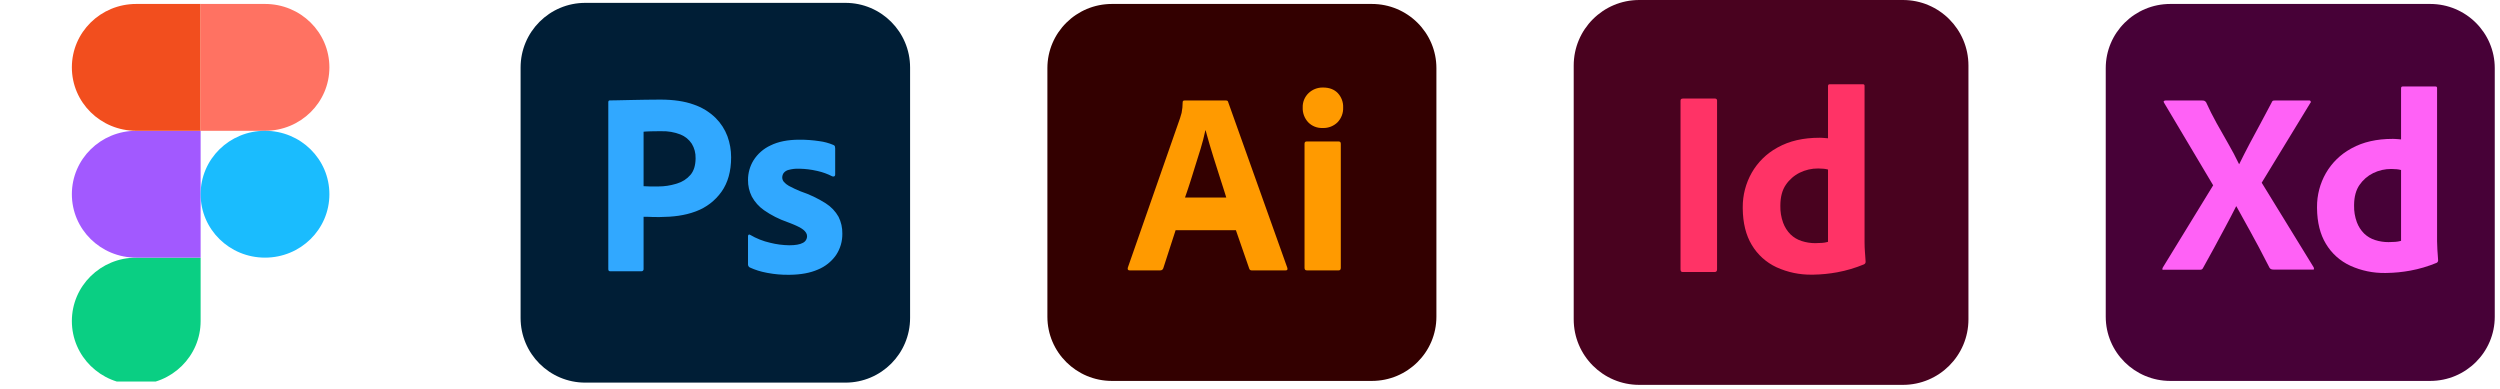<?xml version="1.0" encoding="utf-8"?>
<svg xmlns="http://www.w3.org/2000/svg" fill="none" height="100%" overflow="visible" preserveAspectRatio="none" style="display: block;" viewBox="0 0 437 68" width="100%">
<g id="Frame 39">
<g clip-path="url(#clip0_0_431)" id="devicon:figma">
<path d="M23.816 67.207C30.045 67.207 35.07 62.257 35.07 56.121V45.035H23.816C17.587 45.035 12.562 49.985 12.562 56.121C12.562 62.257 17.587 67.207 23.816 67.207Z" fill="#0ACF83" id="Vector"/>
<path d="M12.562 33.949C12.562 27.813 17.587 22.863 23.816 22.863H35.07V45.035H23.816C17.587 45.035 12.562 40.085 12.562 33.949Z" fill="#A259FF" id="Vector_2"/>
<path d="M12.562 11.777C12.562 5.641 17.587 0.691 23.816 0.691H35.07V22.863H23.816C17.587 22.863 12.562 17.913 12.562 11.777Z" fill="#F24E1E" id="Vector_3"/>
<path d="M35.07 0.691H46.324C52.553 0.691 57.578 5.641 57.578 11.777C57.578 17.913 52.553 22.863 46.324 22.863H35.07V0.691Z" fill="#FF7262" id="Vector_4"/>
<path d="M57.578 33.949C57.578 40.085 52.553 45.035 46.324 45.035C40.095 45.035 35.07 40.085 35.07 33.949C35.07 27.813 40.095 22.863 46.324 22.863C52.553 22.863 57.578 27.813 57.578 33.949Z" fill="#1ABCFE" id="Vector_5"/>
</g>
<g id="Group 1">
<path d="M147.781 0.501H102.303C96.061 0.501 91 5.561 91 11.803V55.579C91 61.822 96.061 66.882 102.303 66.882H147.781C154.023 66.882 159.084 61.822 159.084 55.579V11.803C159.084 5.561 154.023 0.501 147.781 0.501Z" fill="#001E36" id="Vector_6"/>
<path d="M106.33 47.051V17.866C106.33 17.653 106.422 17.547 106.605 17.547L106.894 17.546L107.388 17.541L108.074 17.527L110.375 17.478L112.842 17.433C113.709 17.418 114.569 17.41 115.422 17.41C117.736 17.41 119.684 17.699 121.268 18.277C122.697 18.761 124 19.556 125.082 20.607C125.999 21.517 126.708 22.616 127.16 23.827C127.587 25.005 127.804 26.25 127.8 27.503C127.8 29.94 127.236 31.949 126.109 33.532C125.008 35.077 123.471 36.258 121.695 36.925L121.542 36.981C119.688 37.672 117.634 37.922 115.382 37.938L115.032 37.939L114.512 37.936L114.25 37.933L113.958 37.926L113.782 37.919L113.675 37.913L113.412 37.904L113.091 37.897L112.607 37.894L112.499 37.893V47.006C112.507 47.062 112.502 47.118 112.484 47.172C112.466 47.225 112.436 47.274 112.396 47.314C112.356 47.354 112.308 47.384 112.254 47.402C112.201 47.42 112.144 47.425 112.088 47.417H106.65C106.437 47.417 106.33 47.295 106.33 47.051ZM112.499 23.027V32.546C112.895 32.577 113.26 32.592 113.595 32.592H115.102C116.142 32.589 117.175 32.434 118.17 32.133L118.368 32.071C119.273 31.802 120.082 31.279 120.698 30.563C121.27 29.889 121.566 28.958 121.587 27.773L121.588 27.64C121.612 26.757 121.382 25.885 120.926 25.128C120.446 24.396 119.752 23.83 118.939 23.507C117.877 23.094 116.743 22.9 115.605 22.936L115.026 22.938L114.66 22.941L114.312 22.945L113.82 22.955L113.461 22.965L113.274 22.972L113.025 22.984L112.813 22.997L112.692 23.006L112.587 23.017L112.541 23.022L112.499 23.027ZM145.459 30.816C144.662 30.406 143.817 30.099 142.943 29.9L142.741 29.857C141.78 29.636 140.799 29.515 139.813 29.494L139.567 29.491C138.989 29.475 138.412 29.545 137.854 29.697C137.499 29.776 137.184 29.978 136.963 30.267C136.815 30.499 136.735 30.769 136.735 31.044C136.744 31.311 136.84 31.568 137.009 31.775C137.252 32.058 137.543 32.296 137.87 32.476L137.968 32.528C138.62 32.879 139.291 33.191 139.978 33.464C141.511 33.978 142.975 34.676 144.34 35.543C145.269 36.129 146.038 36.938 146.578 37.895C147.031 38.801 147.259 39.804 147.24 40.818C147.267 42.156 146.885 43.471 146.144 44.586C145.351 45.718 144.249 46.597 142.969 47.12C141.63 47.709 139.985 48.013 138.034 48.033L137.832 48.034C136.622 48.046 135.415 47.941 134.226 47.718L133.972 47.669C132.971 47.485 131.997 47.178 131.072 46.755C130.979 46.708 130.9 46.636 130.844 46.547C130.788 46.459 130.756 46.357 130.752 46.253V41.275C130.747 41.226 130.754 41.177 130.775 41.133C130.795 41.089 130.826 41.051 130.867 41.023C130.906 41.001 130.951 40.991 130.996 40.995C131.041 40.999 131.083 41.017 131.118 41.046C132.21 41.69 133.397 42.16 134.634 42.439C135.725 42.713 136.844 42.858 137.968 42.873C139.034 42.873 139.818 42.736 140.321 42.462C140.547 42.358 140.739 42.191 140.873 41.98C141.007 41.769 141.077 41.524 141.074 41.275C141.074 40.879 140.846 40.499 140.389 40.133C140.198 39.98 139.923 39.813 139.566 39.633L139.395 39.549L139.212 39.463L139.116 39.419L138.916 39.331L138.811 39.285L138.593 39.194L138.48 39.147L138.244 39.053L138.122 39.005L137.868 38.907L137.603 38.808C136.169 38.309 134.809 37.618 133.561 36.753C132.668 36.132 131.933 35.311 131.414 34.355C130.965 33.455 130.738 32.461 130.752 31.455C130.749 30.246 131.081 29.061 131.711 28.029C132.429 26.894 133.46 25.99 134.68 25.426C136.019 24.757 137.694 24.422 139.704 24.421C140.881 24.412 142.057 24.496 143.221 24.673C144.063 24.78 144.887 25.003 145.669 25.335C145.795 25.371 145.896 25.464 145.943 25.586C145.974 25.698 145.989 25.813 145.989 25.929V30.542C145.995 30.651 145.943 30.755 145.852 30.816C145.791 30.846 145.723 30.862 145.655 30.862C145.587 30.862 145.52 30.846 145.459 30.816Z" fill="#31A8FF" id="Vector_7"/>
</g>
<g clip-path="url(#clip1_0_431)" id="logos:adobe-illustrator">
<path d="M239.795 0.691H194.373C188.138 0.691 183.084 5.715 183.084 11.911V55.366C183.084 61.562 188.138 66.586 194.373 66.586H239.795C246.029 66.586 251.084 61.562 251.084 55.366V11.911C251.084 5.715 246.029 0.691 239.795 0.691Z" fill="#330000" id="Vector_8"/>
<path d="M216.035 40.236H205.498L203.354 46.855C203.325 46.976 203.254 47.083 203.154 47.157C203.054 47.232 202.931 47.269 202.807 47.263H197.469C197.165 47.263 197.059 47.097 197.15 46.764L206.273 20.65C206.365 20.378 206.456 20.068 206.547 19.721C206.667 19.116 206.728 18.501 206.73 17.885C206.723 17.842 206.727 17.798 206.741 17.756C206.755 17.715 206.778 17.677 206.809 17.647C206.84 17.616 206.878 17.593 206.92 17.579C206.961 17.565 207.005 17.561 207.049 17.567H214.302C214.514 17.567 214.636 17.643 214.667 17.794L225.022 46.81C225.113 47.112 225.022 47.264 224.748 47.263H218.818C218.716 47.274 218.614 47.248 218.53 47.19C218.446 47.132 218.386 47.045 218.362 46.946L216.035 40.236ZM207.14 34.523H214.348L214.245 34.186L214.08 33.653L213.962 33.278L213.774 32.687L213.375 31.445L213.024 30.343L212.112 27.473C211.885 26.76 211.667 26.044 211.459 25.325L211.292 24.741L211.097 24.052L210.799 22.983L210.744 22.781H210.698C210.47 23.869 210.192 24.947 209.865 26.01L209.188 28.174L208.816 29.369L208.44 30.579C208.372 30.798 208.305 31.014 208.237 31.227L208.035 31.861L207.834 32.479L207.635 33.082L207.436 33.67C207.37 33.863 207.304 34.054 207.238 34.243L207.14 34.523ZM231.18 22.373C230.714 22.391 230.25 22.312 229.818 22.14C229.386 21.968 228.995 21.708 228.671 21.375C228.348 21.029 228.097 20.622 227.932 20.178C227.768 19.735 227.693 19.264 227.713 18.791C227.696 18.324 227.779 17.858 227.956 17.424C228.133 16.991 228.4 16.599 228.739 16.275C229.394 15.651 230.266 15.301 231.173 15.299L231.271 15.3C232.366 15.3 233.225 15.625 233.848 16.275C234.163 16.613 234.407 17.009 234.568 17.441C234.728 17.872 234.802 18.331 234.783 18.791C234.803 19.265 234.726 19.739 234.557 20.183C234.389 20.627 234.132 21.032 233.803 21.376C233.47 21.701 233.075 21.958 232.642 22.13C232.208 22.302 231.744 22.385 231.277 22.376L231.18 22.373ZM228.032 46.81V25.139C228.032 24.866 228.153 24.73 228.397 24.73H234.008C234.251 24.73 234.373 24.866 234.373 25.139V46.81C234.373 47.112 234.251 47.264 234.008 47.263H228.443C228.183 47.263 228.047 47.128 228.033 46.856L228.032 46.81Z" fill="#FF9A00" id="Vector_9"/>
</g>
<g clip-path="url(#clip2_0_431)" id="logos:adobe-indesign">
<path d="M332.629 0H286.539C280.212 0 275.084 5.129 275.084 11.455V55.82C275.084 62.146 280.212 67.275 286.539 67.275H332.629C338.955 67.275 344.084 62.146 344.084 55.82V11.455C344.084 5.129 338.955 0 332.629 0Z" fill="#49021F" id="Vector_10"/>
<path d="M300.142 17.6V47.085C300.142 47.393 300.003 47.548 299.725 47.548H294.124C293.877 47.548 293.753 47.393 293.754 47.085V17.6C293.754 17.353 293.893 17.229 294.17 17.229H299.771C299.818 17.223 299.866 17.226 299.912 17.24C299.957 17.254 299.999 17.277 300.035 17.309C300.071 17.34 300.099 17.38 300.118 17.423C300.137 17.467 300.146 17.514 300.145 17.562L300.142 17.6ZM317.011 48.008L316.712 48.011C314.582 48.043 312.471 47.6 310.533 46.715C308.728 45.879 307.219 44.515 306.205 42.803C305.181 41.103 304.657 38.983 304.632 36.445L304.632 36.254C304.614 34.129 305.157 32.038 306.206 30.19C307.257 28.358 308.789 26.85 310.637 25.828L310.788 25.746C312.793 24.635 315.216 24.08 318.055 24.08L318.115 24.08L318.248 24.083L318.398 24.089L318.566 24.098L318.751 24.109L318.954 24.124L319.411 24.162L319.536 24.172V15.054C319.536 14.838 319.629 14.73 319.814 14.73H325.646C325.684 14.725 325.722 14.728 325.758 14.74C325.795 14.752 325.827 14.772 325.854 14.799C325.881 14.826 325.902 14.859 325.914 14.895C325.926 14.931 325.929 14.97 325.924 15.008V42.364C325.925 42.935 325.949 43.506 325.993 44.076L326.037 44.673L326.075 45.228L326.109 45.742C326.115 45.839 326.091 45.934 326.042 46.017C325.992 46.099 325.919 46.165 325.831 46.206C324.327 46.833 322.759 47.298 321.156 47.594C319.788 47.846 318.402 47.985 317.011 48.008M319.536 42.271V29.634C319.286 29.567 319.031 29.52 318.773 29.496C318.457 29.464 318.141 29.448 317.824 29.449C316.7 29.438 315.59 29.692 314.584 30.19C313.603 30.678 312.766 31.411 312.154 32.319C311.521 33.245 311.204 34.464 311.205 35.976C311.182 36.985 311.347 37.989 311.691 38.938C311.97 39.703 312.413 40.398 312.987 40.975C313.536 41.506 314.202 41.902 314.931 42.132C315.701 42.381 316.505 42.506 317.315 42.503C317.746 42.503 318.148 42.487 318.518 42.456C318.814 42.434 319.107 42.385 319.393 42.31L319.536 42.271Z" fill="#FF3366" id="Vector_11"/>
</g>
<g clip-path="url(#clip3_0_431)" id="logos:adobe-xd">
<path d="M424.795 0.691H379.373C373.138 0.691 368.084 5.715 368.084 11.911V55.366C368.084 61.562 373.138 66.586 379.373 66.586H424.795C431.029 66.586 436.084 61.562 436.084 55.366V11.911C436.084 5.715 431.029 0.691 424.795 0.691Z" fill="#470137" id="Vector_12"/>
<path d="M403.831 18.02L395.346 31.939L404.424 46.719C404.482 46.823 404.498 46.944 404.469 47.059C404.455 47.108 404.425 47.121 404.379 47.122L404.327 47.122L404.264 47.12C404.23 47.12 404.192 47.122 404.15 47.129H397.605L397.477 47.126C397.124 47.117 396.87 47.067 396.715 46.81C396.109 45.637 395.501 44.466 394.89 43.296C394.343 42.253 393.782 41.217 393.206 40.19L392.951 39.737C392.262 38.52 391.586 37.296 390.922 36.065H390.876C390.263 37.283 389.631 38.492 388.983 39.692C388.328 40.901 387.682 42.102 387.044 43.296C386.405 44.491 385.751 45.677 385.083 46.855C384.975 47.096 384.796 47.146 384.547 47.154L384.444 47.155H378.194L378.167 47.156L378.078 47.164C378.028 47.167 377.999 47.157 377.989 47.082C377.972 46.971 377.996 46.859 378.058 46.765L386.861 32.392L378.285 17.976C378.194 17.855 378.179 17.757 378.24 17.681C378.273 17.642 378.316 17.612 378.363 17.592C378.411 17.572 378.462 17.564 378.514 17.567H384.946C385.086 17.56 385.226 17.583 385.356 17.636C385.465 17.697 385.559 17.782 385.63 17.885C386.177 19.094 386.785 20.303 387.455 21.512C388.119 22.713 388.795 23.907 389.485 25.093C390.163 26.262 390.795 27.457 391.378 28.675H391.423C392.021 27.457 392.636 26.248 393.271 25.048C393.894 23.869 394.532 22.683 395.186 21.489C395.832 20.311 396.463 19.124 397.08 17.93C397.115 17.818 397.177 17.717 397.262 17.636C397.375 17.579 397.501 17.555 397.627 17.567H403.603C403.658 17.554 403.716 17.558 403.768 17.58C403.82 17.602 403.863 17.64 403.892 17.689C403.92 17.738 403.932 17.794 403.926 17.85C403.919 17.906 403.894 17.958 403.855 17.999L403.831 18.02ZM417.237 47.713L416.923 47.717C414.823 47.748 412.742 47.315 410.833 46.447C409.053 45.629 407.566 44.293 406.567 42.616C405.56 40.954 405.044 38.883 405.017 36.403L405.016 36.201C404.999 34.12 405.534 32.072 406.568 30.262C407.602 28.471 409.109 26.995 410.927 25.994L411.084 25.91C413.06 24.821 415.447 24.277 418.245 24.277L418.368 24.279L418.507 24.283L418.664 24.29L418.838 24.3L419.131 24.32L419.462 24.347L419.705 24.368V15.436C419.705 15.225 419.796 15.119 419.979 15.119H425.726C425.764 15.114 425.801 15.117 425.837 15.129C425.873 15.141 425.905 15.161 425.932 15.187C425.958 15.213 425.978 15.245 425.99 15.281C426.002 15.316 426.005 15.354 426 15.391V42.186C426 42.636 426.018 43.12 426.053 43.639L426.138 44.815L426.183 45.495C426.188 45.589 426.165 45.683 426.116 45.764C426.067 45.845 425.995 45.909 425.909 45.949C424.426 46.563 422.882 47.019 421.302 47.309C419.96 47.555 418.601 47.69 417.237 47.713ZM419.705 42.095V29.718C419.458 29.651 419.207 29.606 418.952 29.582C418.642 29.55 418.329 29.535 418.017 29.536C416.91 29.525 415.816 29.774 414.824 30.262C413.858 30.739 413.033 31.458 412.429 32.347C411.827 33.223 411.516 34.366 411.495 35.777L411.494 35.929C411.472 36.917 411.634 37.901 411.973 38.83C412.249 39.579 412.685 40.26 413.251 40.825C413.792 41.346 414.448 41.734 415.166 41.959C415.925 42.203 416.718 42.325 417.515 42.322C417.941 42.322 418.336 42.307 418.701 42.276C418.993 42.254 419.281 42.207 419.564 42.134L419.705 42.095Z" fill="#FF61F6" id="Vector_13"/>
</g>
</g>
<defs>
<clipPath id="clip0_0_431">
<rect fill="white" height="66" transform="translate(0 0.691)" width="67"/>
</clipPath>
<clipPath id="clip1_0_431">
<rect fill="white" height="66" transform="translate(183.084 0.691)" width="68"/>
</clipPath>
<clipPath id="clip2_0_431">
<rect fill="white" height="67.383" transform="translate(275.084)" width="69"/>
</clipPath>
<clipPath id="clip3_0_431">
<rect fill="white" height="66" transform="translate(368.084 0.691)" width="68"/>
</clipPath>
</defs>
</svg>